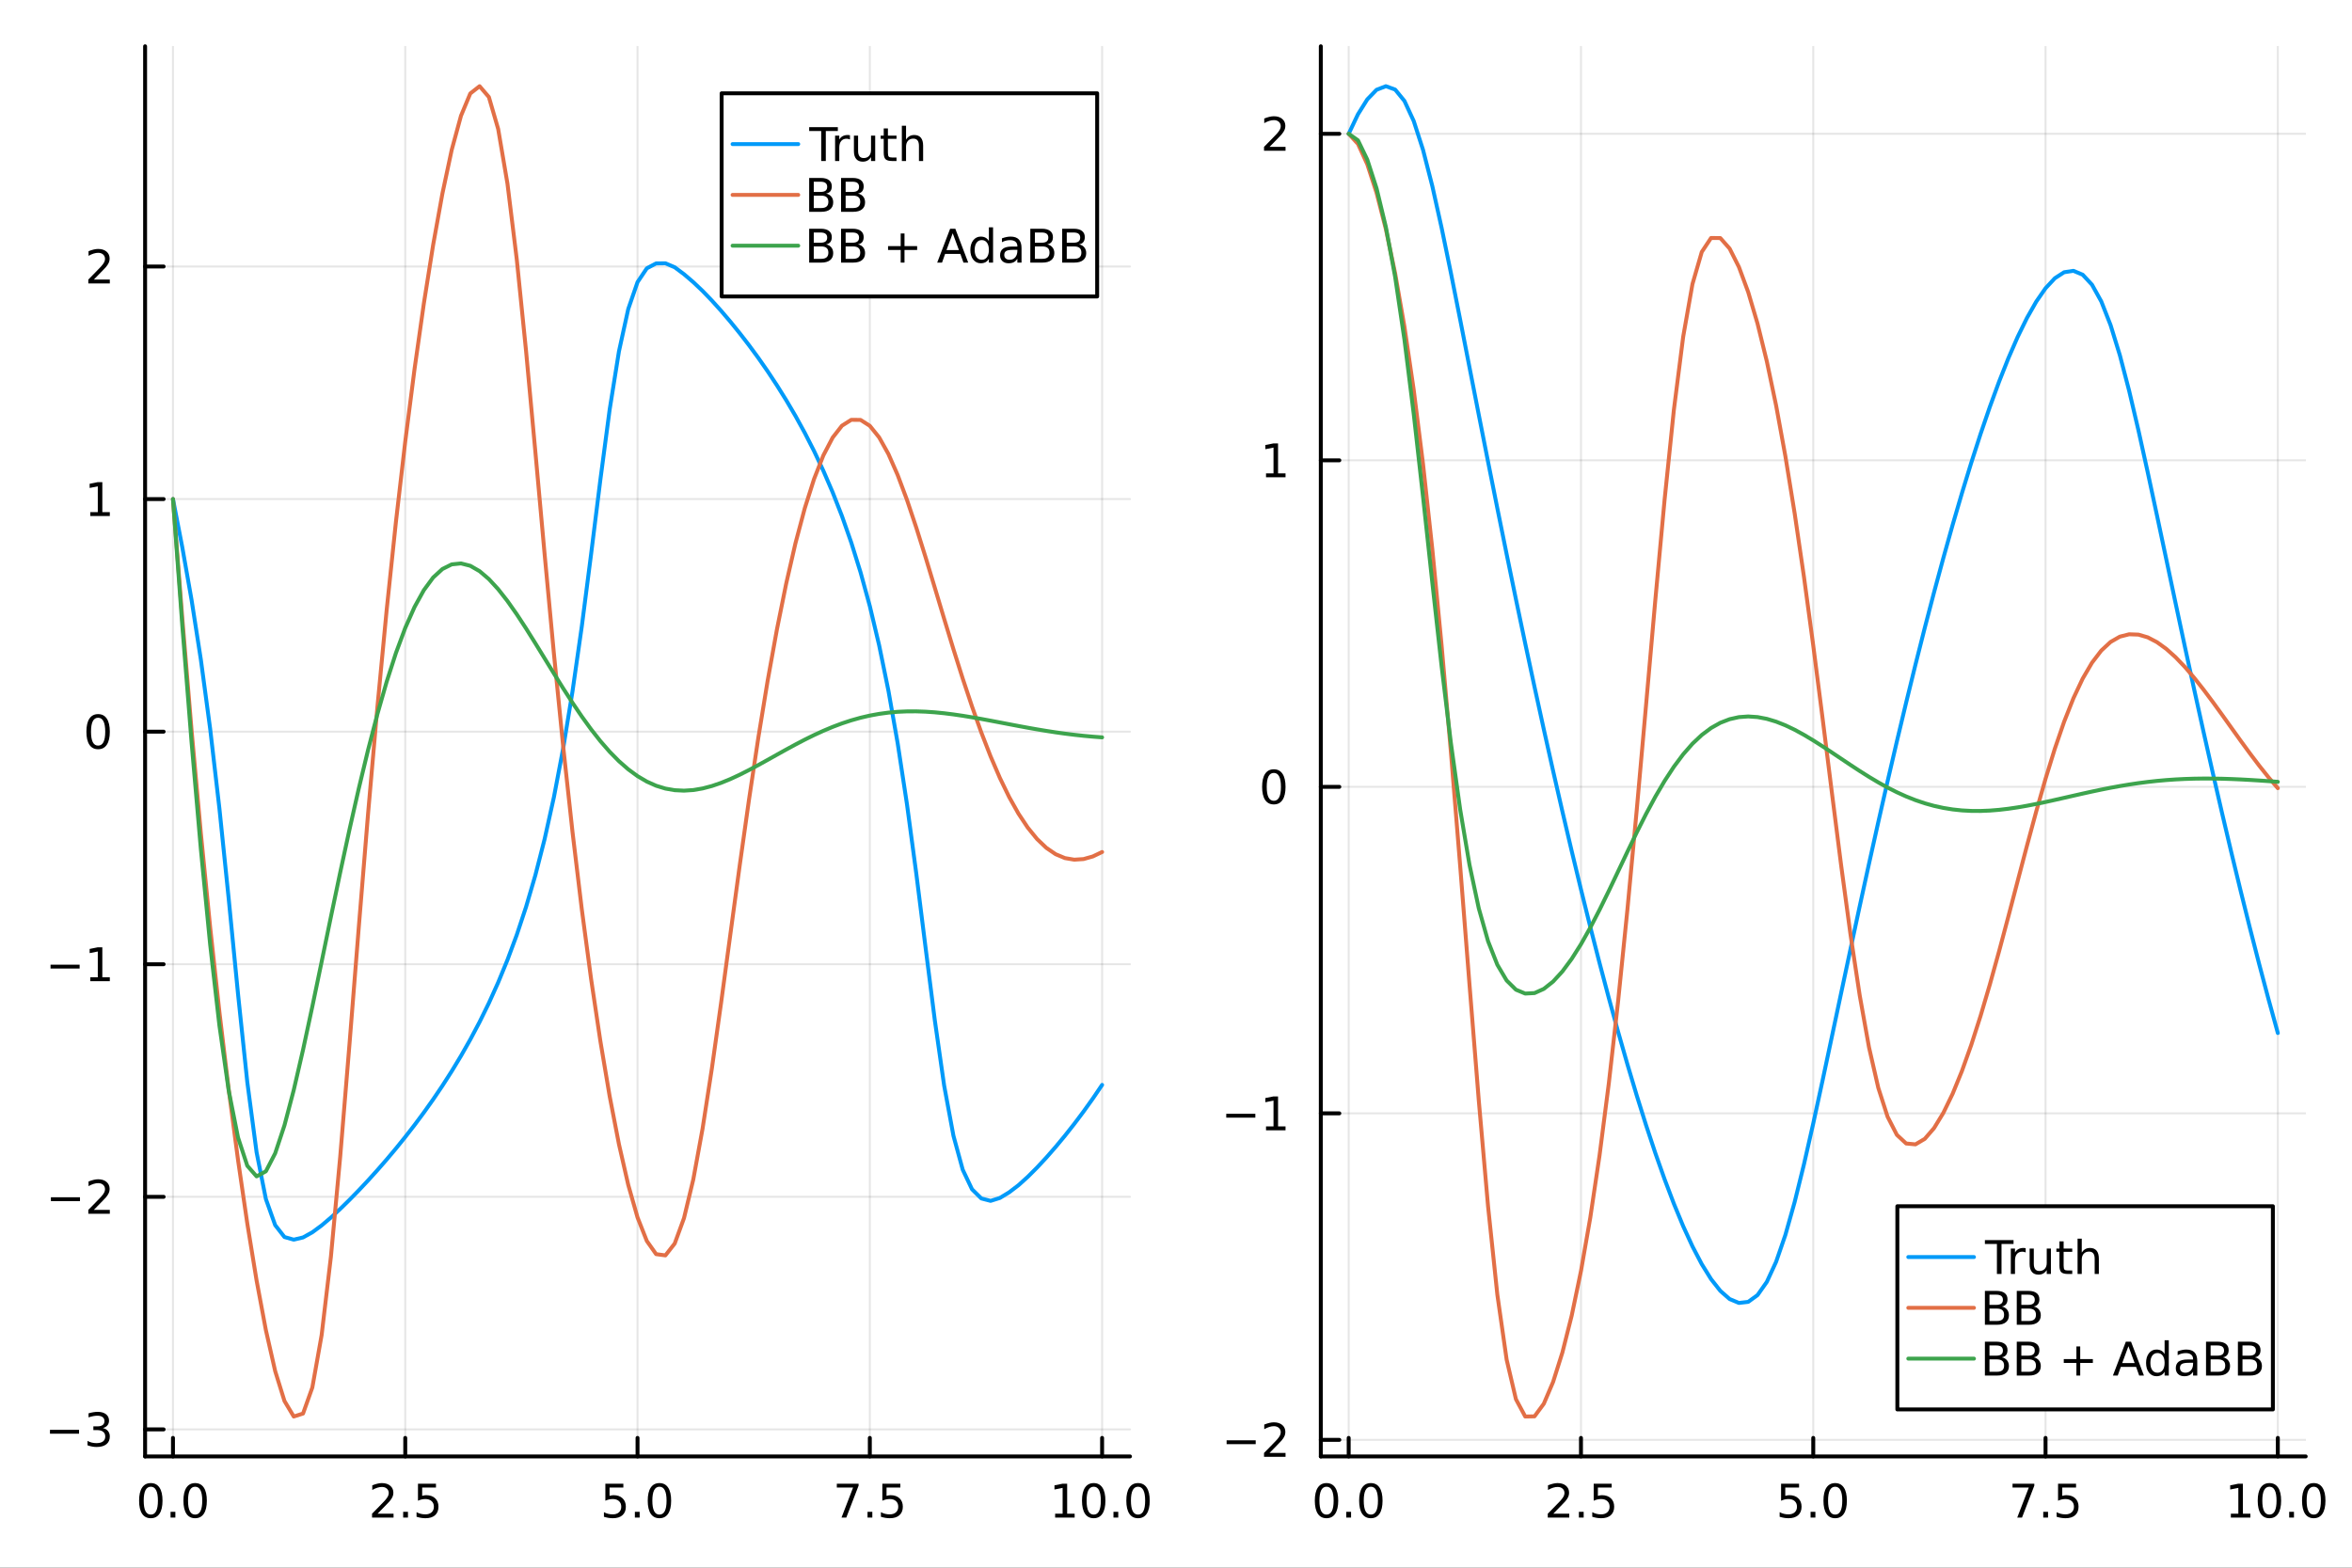 <?xml version="1.0" encoding="utf-8"?>
<svg xmlns="http://www.w3.org/2000/svg" xmlns:xlink="http://www.w3.org/1999/xlink" width="600" height="400" viewBox="0 0 2400 1600">
<rect x="0" y="0" width="2400" height="1600" fill="#333333" stroke="none"/>
<defs>
  <clipPath id="clip480">
    <rect x="0" y="0" width="2400" height="1600"/>
  </clipPath>
</defs>
<path clip-path="url(#clip480)" d="M0 1600 L2400 1600 L2400 0 L0 0  Z" fill="#ffffff" fill-rule="evenodd" fill-opacity="1"/>
<defs>
  <clipPath id="clip481">
    <rect x="480" y="0" width="1681" height="1600"/>
  </clipPath>
</defs>
<path clip-path="url(#clip480)" d="M148.057 1486.45 L1153.05 1486.45 L1153.05 47.244 L148.057 47.244  Z" fill="#ffffff" fill-rule="evenodd" fill-opacity="1"/>
<defs>
  <clipPath id="clip482">
    <rect x="148" y="47" width="1006" height="1440"/>
  </clipPath>
</defs>
<polyline clip-path="url(#clip482)" style="stroke:#000000; stroke-linecap:round; stroke-linejoin:round; stroke-width:2; stroke-opacity:0.1; fill:none" points="176.5,1486.45 176.5,47.244 "/>
<polyline clip-path="url(#clip482)" style="stroke:#000000; stroke-linecap:round; stroke-linejoin:round; stroke-width:2; stroke-opacity:0.1; fill:none" points="413.525,1486.45 413.525,47.244 "/>
<polyline clip-path="url(#clip482)" style="stroke:#000000; stroke-linecap:round; stroke-linejoin:round; stroke-width:2; stroke-opacity:0.1; fill:none" points="650.551,1486.45 650.551,47.244 "/>
<polyline clip-path="url(#clip482)" style="stroke:#000000; stroke-linecap:round; stroke-linejoin:round; stroke-width:2; stroke-opacity:0.1; fill:none" points="887.577,1486.45 887.577,47.244 "/>
<polyline clip-path="url(#clip482)" style="stroke:#000000; stroke-linecap:round; stroke-linejoin:round; stroke-width:2; stroke-opacity:0.1; fill:none" points="1124.6,1486.45 1124.6,47.244 "/>
<polyline clip-path="url(#clip480)" style="stroke:#000000; stroke-linecap:round; stroke-linejoin:round; stroke-width:4; stroke-opacity:1; fill:none" points="148.057,1486.45 1153.05,1486.45 "/>
<polyline clip-path="url(#clip480)" style="stroke:#000000; stroke-linecap:round; stroke-linejoin:round; stroke-width:4; stroke-opacity:1; fill:none" points="176.5,1486.45 176.5,1467.55 "/>
<polyline clip-path="url(#clip480)" style="stroke:#000000; stroke-linecap:round; stroke-linejoin:round; stroke-width:4; stroke-opacity:1; fill:none" points="413.525,1486.45 413.525,1467.55 "/>
<polyline clip-path="url(#clip480)" style="stroke:#000000; stroke-linecap:round; stroke-linejoin:round; stroke-width:4; stroke-opacity:1; fill:none" points="650.551,1486.45 650.551,1467.55 "/>
<polyline clip-path="url(#clip480)" style="stroke:#000000; stroke-linecap:round; stroke-linejoin:round; stroke-width:4; stroke-opacity:1; fill:none" points="887.577,1486.45 887.577,1467.55 "/>
<polyline clip-path="url(#clip480)" style="stroke:#000000; stroke-linecap:round; stroke-linejoin:round; stroke-width:4; stroke-opacity:1; fill:none" points="1124.6,1486.45 1124.6,1467.55 "/>
<path clip-path="url(#clip480)" d="M153.884 1517.37 Q150.273 1517.37 148.444 1520.93 Q146.639 1524.47 146.639 1531.6 Q146.639 1538.71 148.444 1542.27 Q150.273 1545.82 153.884 1545.82 Q157.518 1545.82 159.324 1542.27 Q161.153 1538.71 161.153 1531.6 Q161.153 1524.47 159.324 1520.93 Q157.518 1517.37 153.884 1517.37 M153.884 1513.66 Q159.694 1513.66 162.75 1518.27 Q165.828 1522.85 165.828 1531.6 Q165.828 1540.33 162.75 1544.94 Q159.694 1549.52 153.884 1549.52 Q148.074 1549.52 144.995 1544.94 Q141.94 1540.33 141.94 1531.6 Q141.94 1522.85 144.995 1518.27 Q148.074 1513.66 153.884 1513.66 Z" fill="#000000" fill-rule="nonzero" fill-opacity="1" /><path clip-path="url(#clip480)" d="M174.046 1542.97 L178.93 1542.97 L178.93 1548.85 L174.046 1548.85 L174.046 1542.97 Z" fill="#000000" fill-rule="nonzero" fill-opacity="1" /><path clip-path="url(#clip480)" d="M199.115 1517.37 Q195.504 1517.37 193.676 1520.93 Q191.87 1524.47 191.87 1531.6 Q191.87 1538.71 193.676 1542.27 Q195.504 1545.82 199.115 1545.82 Q202.75 1545.82 204.555 1542.27 Q206.384 1538.71 206.384 1531.6 Q206.384 1524.47 204.555 1520.93 Q202.75 1517.37 199.115 1517.37 M199.115 1513.66 Q204.925 1513.66 207.981 1518.27 Q211.06 1522.85 211.06 1531.6 Q211.06 1540.33 207.981 1544.94 Q204.925 1549.52 199.115 1549.52 Q193.305 1549.52 190.226 1544.94 Q187.171 1540.33 187.171 1531.6 Q187.171 1522.85 190.226 1518.27 Q193.305 1513.66 199.115 1513.66 Z" fill="#000000" fill-rule="nonzero" fill-opacity="1" /><path clip-path="url(#clip480)" d="M385.262 1544.91 L401.581 1544.91 L401.581 1548.85 L379.637 1548.85 L379.637 1544.91 Q382.299 1542.16 386.882 1537.53 Q391.488 1532.88 392.669 1531.53 Q394.914 1529.01 395.794 1527.27 Q396.697 1525.51 396.697 1523.82 Q396.697 1521.07 394.752 1519.33 Q392.831 1517.6 389.729 1517.6 Q387.53 1517.6 385.076 1518.36 Q382.646 1519.13 379.868 1520.68 L379.868 1515.95 Q382.692 1514.82 385.146 1514.24 Q387.6 1513.66 389.637 1513.66 Q395.007 1513.66 398.201 1516.35 Q401.396 1519.03 401.396 1523.52 Q401.396 1525.65 400.586 1527.57 Q399.799 1529.47 397.692 1532.07 Q397.113 1532.74 394.012 1535.95 Q390.91 1539.15 385.262 1544.91 Z" fill="#000000" fill-rule="nonzero" fill-opacity="1" /><path clip-path="url(#clip480)" d="M411.396 1542.97 L416.28 1542.97 L416.28 1548.85 L411.396 1548.85 L411.396 1542.97 Z" fill="#000000" fill-rule="nonzero" fill-opacity="1" /><path clip-path="url(#clip480)" d="M426.511 1514.29 L444.868 1514.29 L444.868 1518.22 L430.794 1518.22 L430.794 1526.7 Q431.812 1526.35 432.831 1526.19 Q433.849 1526 434.868 1526 Q440.655 1526 444.034 1529.17 Q447.414 1532.34 447.414 1537.76 Q447.414 1543.34 443.942 1546.44 Q440.47 1549.52 434.15 1549.52 Q431.974 1549.52 429.706 1549.15 Q427.46 1548.78 425.053 1548.04 L425.053 1543.34 Q427.136 1544.47 429.359 1545.03 Q431.581 1545.58 434.058 1545.58 Q438.062 1545.58 440.4 1543.48 Q442.738 1541.37 442.738 1537.76 Q442.738 1534.15 440.4 1532.04 Q438.062 1529.94 434.058 1529.94 Q432.183 1529.94 430.308 1530.35 Q428.456 1530.77 426.511 1531.65 L426.511 1514.29 Z" fill="#000000" fill-rule="nonzero" fill-opacity="1" /><path clip-path="url(#clip480)" d="M617.715 1514.29 L636.072 1514.29 L636.072 1518.22 L621.998 1518.22 L621.998 1526.7 Q623.016 1526.35 624.035 1526.19 Q625.053 1526 626.072 1526 Q631.859 1526 635.239 1529.17 Q638.618 1532.34 638.618 1537.76 Q638.618 1543.34 635.146 1546.44 Q631.674 1549.52 625.354 1549.52 Q623.178 1549.52 620.91 1549.15 Q618.665 1548.78 616.257 1548.04 L616.257 1543.34 Q618.34 1544.47 620.563 1545.03 Q622.785 1545.58 625.262 1545.58 Q629.266 1545.58 631.604 1543.48 Q633.942 1541.37 633.942 1537.76 Q633.942 1534.15 631.604 1532.04 Q629.266 1529.94 625.262 1529.94 Q623.387 1529.94 621.512 1530.35 Q619.66 1530.77 617.715 1531.65 L617.715 1514.29 Z" fill="#000000" fill-rule="nonzero" fill-opacity="1" /><path clip-path="url(#clip480)" d="M647.831 1542.97 L652.715 1542.97 L652.715 1548.85 L647.831 1548.85 L647.831 1542.97 Z" fill="#000000" fill-rule="nonzero" fill-opacity="1" /><path clip-path="url(#clip480)" d="M672.9 1517.37 Q669.289 1517.37 667.461 1520.93 Q665.655 1524.47 665.655 1531.6 Q665.655 1538.71 667.461 1542.27 Q669.289 1545.82 672.9 1545.82 Q676.535 1545.82 678.34 1542.27 Q680.169 1538.71 680.169 1531.6 Q680.169 1524.47 678.34 1520.93 Q676.535 1517.37 672.9 1517.37 M672.9 1513.66 Q678.711 1513.66 681.766 1518.27 Q684.845 1522.85 684.845 1531.6 Q684.845 1540.33 681.766 1544.94 Q678.711 1549.52 672.9 1549.52 Q667.09 1549.52 664.012 1544.94 Q660.956 1540.33 660.956 1531.6 Q660.956 1522.85 664.012 1518.27 Q667.09 1513.66 672.9 1513.66 Z" fill="#000000" fill-rule="nonzero" fill-opacity="1" /><path clip-path="url(#clip480)" d="M853.896 1514.29 L876.118 1514.29 L876.118 1516.28 L863.572 1548.85 L858.688 1548.85 L870.493 1518.22 L853.896 1518.22 L853.896 1514.29 Z" fill="#000000" fill-rule="nonzero" fill-opacity="1" /><path clip-path="url(#clip480)" d="M885.239 1542.97 L890.123 1542.97 L890.123 1548.85 L885.239 1548.85 L885.239 1542.97 Z" fill="#000000" fill-rule="nonzero" fill-opacity="1" /><path clip-path="url(#clip480)" d="M900.354 1514.29 L918.711 1514.29 L918.711 1518.22 L904.637 1518.22 L904.637 1526.7 Q905.655 1526.35 906.674 1526.19 Q907.692 1526 908.711 1526 Q914.498 1526 917.877 1529.17 Q921.257 1532.34 921.257 1537.76 Q921.257 1543.34 917.785 1546.44 Q914.313 1549.52 907.993 1549.52 Q905.817 1549.52 903.549 1549.15 Q901.303 1548.78 898.896 1548.04 L898.896 1543.34 Q900.979 1544.47 903.201 1545.03 Q905.424 1545.58 907.901 1545.58 Q911.905 1545.58 914.243 1543.48 Q916.581 1541.37 916.581 1537.76 Q916.581 1534.15 914.243 1532.04 Q911.905 1529.94 907.901 1529.94 Q906.026 1529.94 904.151 1530.35 Q902.299 1530.77 900.354 1531.65 L900.354 1514.29 Z" fill="#000000" fill-rule="nonzero" fill-opacity="1" /><path clip-path="url(#clip480)" d="M1076.67 1544.91 L1084.31 1544.91 L1084.31 1518.55 L1076 1520.21 L1076 1515.95 L1084.27 1514.29 L1088.94 1514.29 L1088.94 1544.91 L1096.58 1544.91 L1096.58 1548.85 L1076.67 1548.85 L1076.67 1544.91 Z" fill="#000000" fill-rule="nonzero" fill-opacity="1" /><path clip-path="url(#clip480)" d="M1116.03 1517.37 Q1112.41 1517.37 1110.59 1520.93 Q1108.78 1524.47 1108.78 1531.6 Q1108.78 1538.71 1110.59 1542.27 Q1112.41 1545.82 1116.03 1545.82 Q1119.66 1545.82 1121.47 1542.27 Q1123.29 1538.71 1123.29 1531.6 Q1123.29 1524.47 1121.47 1520.93 Q1119.66 1517.37 1116.03 1517.37 M1116.03 1513.66 Q1121.84 1513.66 1124.89 1518.27 Q1127.97 1522.85 1127.97 1531.6 Q1127.97 1540.33 1124.89 1544.94 Q1121.84 1549.52 1116.03 1549.52 Q1110.22 1549.52 1107.14 1544.94 Q1104.08 1540.33 1104.08 1531.6 Q1104.08 1522.85 1107.14 1518.27 Q1110.22 1513.66 1116.03 1513.66 Z" fill="#000000" fill-rule="nonzero" fill-opacity="1" /><path clip-path="url(#clip480)" d="M1136.19 1542.97 L1141.07 1542.97 L1141.07 1548.85 L1136.19 1548.85 L1136.19 1542.97 Z" fill="#000000" fill-rule="nonzero" fill-opacity="1" /><path clip-path="url(#clip480)" d="M1161.26 1517.37 Q1157.65 1517.37 1155.82 1520.93 Q1154.01 1524.47 1154.01 1531.6 Q1154.01 1538.71 1155.82 1542.27 Q1157.65 1545.82 1161.26 1545.82 Q1164.89 1545.82 1166.7 1542.27 Q1168.53 1538.71 1168.53 1531.6 Q1168.53 1524.47 1166.7 1520.93 Q1164.89 1517.37 1161.26 1517.37 M1161.26 1513.66 Q1167.07 1513.66 1170.12 1518.27 Q1173.2 1522.85 1173.2 1531.6 Q1173.2 1540.33 1170.12 1544.94 Q1167.07 1549.52 1161.26 1549.52 Q1155.45 1549.52 1152.37 1544.94 Q1149.31 1540.33 1149.31 1531.6 Q1149.31 1522.85 1152.37 1518.27 Q1155.45 1513.66 1161.26 1513.66 Z" fill="#000000" fill-rule="nonzero" fill-opacity="1" /><polyline clip-path="url(#clip482)" style="stroke:#000000; stroke-linecap:round; stroke-linejoin:round; stroke-width:2; stroke-opacity:0.1; fill:none" points="148.057,1458.86 1153.05,1458.86 "/>
<polyline clip-path="url(#clip482)" style="stroke:#000000; stroke-linecap:round; stroke-linejoin:round; stroke-width:2; stroke-opacity:0.1; fill:none" points="148.057,1221.49 1153.05,1221.49 "/>
<polyline clip-path="url(#clip482)" style="stroke:#000000; stroke-linecap:round; stroke-linejoin:round; stroke-width:2; stroke-opacity:0.1; fill:none" points="148.057,984.112 1153.05,984.112 "/>
<polyline clip-path="url(#clip482)" style="stroke:#000000; stroke-linecap:round; stroke-linejoin:round; stroke-width:2; stroke-opacity:0.1; fill:none" points="148.057,746.738 1153.05,746.738 "/>
<polyline clip-path="url(#clip482)" style="stroke:#000000; stroke-linecap:round; stroke-linejoin:round; stroke-width:2; stroke-opacity:0.1; fill:none" points="148.057,509.364 1153.05,509.364 "/>
<polyline clip-path="url(#clip482)" style="stroke:#000000; stroke-linecap:round; stroke-linejoin:round; stroke-width:2; stroke-opacity:0.1; fill:none" points="148.057,271.99 1153.05,271.99 "/>
<polyline clip-path="url(#clip480)" style="stroke:#000000; stroke-linecap:round; stroke-linejoin:round; stroke-width:4; stroke-opacity:1; fill:none" points="148.057,1486.45 148.057,47.244 "/>
<polyline clip-path="url(#clip480)" style="stroke:#000000; stroke-linecap:round; stroke-linejoin:round; stroke-width:4; stroke-opacity:1; fill:none" points="148.057,1458.86 166.954,1458.86 "/>
<polyline clip-path="url(#clip480)" style="stroke:#000000; stroke-linecap:round; stroke-linejoin:round; stroke-width:4; stroke-opacity:1; fill:none" points="148.057,1221.49 166.954,1221.49 "/>
<polyline clip-path="url(#clip480)" style="stroke:#000000; stroke-linecap:round; stroke-linejoin:round; stroke-width:4; stroke-opacity:1; fill:none" points="148.057,984.112 166.954,984.112 "/>
<polyline clip-path="url(#clip480)" style="stroke:#000000; stroke-linecap:round; stroke-linejoin:round; stroke-width:4; stroke-opacity:1; fill:none" points="148.057,746.738 166.954,746.738 "/>
<polyline clip-path="url(#clip480)" style="stroke:#000000; stroke-linecap:round; stroke-linejoin:round; stroke-width:4; stroke-opacity:1; fill:none" points="148.057,509.364 166.954,509.364 "/>
<polyline clip-path="url(#clip480)" style="stroke:#000000; stroke-linecap:round; stroke-linejoin:round; stroke-width:4; stroke-opacity:1; fill:none" points="148.057,271.99 166.954,271.99 "/>
<path clip-path="url(#clip480)" d="M50.992 1459.31 L80.668 1459.31 L80.668 1463.25 L50.992 1463.25 L50.992 1459.31 Z" fill="#000000" fill-rule="nonzero" fill-opacity="1" /><path clip-path="url(#clip480)" d="M104.927 1457.5 Q108.283 1458.22 110.158 1460.49 Q112.057 1462.76 112.057 1466.09 Q112.057 1471.21 108.538 1474.01 Q105.02 1476.81 98.538 1476.81 Q96.362 1476.81 94.047 1476.37 Q91.756 1475.95 89.302 1475.1 L89.302 1470.58 Q91.246 1471.72 93.561 1472.3 Q95.876 1472.88 98.399 1472.88 Q102.797 1472.88 105.089 1471.14 Q107.404 1469.4 107.404 1466.09 Q107.404 1463.04 105.251 1461.32 Q103.121 1459.59 99.302 1459.59 L95.274 1459.59 L95.274 1455.75 L99.487 1455.75 Q102.936 1455.75 104.765 1454.38 Q106.594 1452.99 106.594 1450.4 Q106.594 1447.74 104.696 1446.32 Q102.821 1444.89 99.302 1444.89 Q97.381 1444.89 95.182 1445.31 Q92.983 1445.72 90.344 1446.6 L90.344 1442.44 Q93.006 1441.69 95.321 1441.32 Q97.659 1440.95 99.719 1440.95 Q105.043 1440.95 108.145 1443.38 Q111.246 1445.79 111.246 1449.91 Q111.246 1452.78 109.603 1454.77 Q107.959 1456.74 104.927 1457.5 Z" fill="#000000" fill-rule="nonzero" fill-opacity="1" /><path clip-path="url(#clip480)" d="M51.941 1221.94 L81.617 1221.94 L81.617 1225.87 L51.941 1225.87 L51.941 1221.94 Z" fill="#000000" fill-rule="nonzero" fill-opacity="1" /><path clip-path="url(#clip480)" d="M95.737 1234.83 L112.057 1234.83 L112.057 1238.77 L90.112 1238.77 L90.112 1234.83 Q92.774 1232.08 97.358 1227.45 Q101.964 1222.79 103.145 1221.45 Q105.39 1218.93 106.27 1217.19 Q107.172 1215.43 107.172 1213.74 Q107.172 1210.99 105.228 1209.25 Q103.307 1207.52 100.205 1207.52 Q98.006 1207.52 95.552 1208.28 Q93.121 1209.04 90.344 1210.59 L90.344 1205.87 Q93.168 1204.74 95.621 1204.16 Q98.075 1203.58 100.112 1203.58 Q105.483 1203.58 108.677 1206.27 Q111.871 1208.95 111.871 1213.44 Q111.871 1215.57 111.061 1217.49 Q110.274 1219.39 108.168 1221.98 Q107.589 1222.65 104.487 1225.87 Q101.385 1229.07 95.737 1234.83 Z" fill="#000000" fill-rule="nonzero" fill-opacity="1" /><path clip-path="url(#clip480)" d="M51.571 984.563 L81.247 984.563 L81.247 988.498 L51.571 988.498 L51.571 984.563 Z" fill="#000000" fill-rule="nonzero" fill-opacity="1" /><path clip-path="url(#clip480)" d="M92.149 997.456 L99.788 997.456 L99.788 971.091 L91.478 972.757 L91.478 968.498 L99.742 966.832 L104.418 966.832 L104.418 997.456 L112.057 997.456 L112.057 1001.39 L92.149 1001.39 L92.149 997.456 Z" fill="#000000" fill-rule="nonzero" fill-opacity="1" /><path clip-path="url(#clip480)" d="M100.112 732.536 Q96.501 732.536 94.672 736.101 Q92.867 739.643 92.867 746.772 Q92.867 753.879 94.672 757.444 Q96.501 760.985 100.112 760.985 Q103.746 760.985 105.552 757.444 Q107.381 753.879 107.381 746.772 Q107.381 739.643 105.552 736.101 Q103.746 732.536 100.112 732.536 M100.112 728.833 Q105.922 728.833 108.978 733.439 Q112.057 738.023 112.057 746.772 Q112.057 755.499 108.978 760.106 Q105.922 764.689 100.112 764.689 Q94.302 764.689 91.223 760.106 Q88.168 755.499 88.168 746.772 Q88.168 738.023 91.223 733.439 Q94.302 728.833 100.112 728.833 Z" fill="#000000" fill-rule="nonzero" fill-opacity="1" /><path clip-path="url(#clip480)" d="M92.149 522.709 L99.788 522.709 L99.788 496.343 L91.478 498.01 L91.478 493.751 L99.742 492.084 L104.418 492.084 L104.418 522.709 L112.057 522.709 L112.057 526.644 L92.149 526.644 L92.149 522.709 Z" fill="#000000" fill-rule="nonzero" fill-opacity="1" /><path clip-path="url(#clip480)" d="M95.737 285.335 L112.057 285.335 L112.057 289.27 L90.112 289.27 L90.112 285.335 Q92.774 282.58 97.358 277.951 Q101.964 273.298 103.145 271.955 Q105.39 269.432 106.27 267.696 Q107.172 265.937 107.172 264.247 Q107.172 261.493 105.228 259.756 Q103.307 258.02 100.205 258.02 Q98.006 258.02 95.552 258.784 Q93.121 259.548 90.344 261.099 L90.344 256.377 Q93.168 255.243 95.621 254.664 Q98.075 254.085 100.112 254.085 Q105.483 254.085 108.677 256.77 Q111.871 259.455 111.871 263.946 Q111.871 266.076 111.061 267.997 Q110.274 269.895 108.168 272.488 Q107.589 273.159 104.487 276.377 Q101.385 279.571 95.737 285.335 Z" fill="#000000" fill-rule="nonzero" fill-opacity="1" /><polyline clip-path="url(#clip482)" style="stroke:#009af9; stroke-linecap:round; stroke-linejoin:round; stroke-width:4; stroke-opacity:1; fill:none" points="176.5,509.364 185.981,558.417 195.462,612.198 204.943,673.121 214.424,743.607 223.905,825.299 233.386,917.458 242.867,1014.34 252.348,1104.45 261.829,1176.08 271.31,1223.77 280.791,1250.39 290.272,1262.53 299.753,1265.21 309.234,1262.94 318.715,1257.67 328.196,1250.69 337.677,1242.63 347.158,1233.85 356.639,1224.57 366.12,1214.86 375.601,1204.75 385.082,1194.27 394.563,1183.41 404.044,1172.13 413.525,1160.41 423.006,1148.2 432.487,1135.46 441.968,1122.12 451.449,1108.1 460.93,1093.3 470.411,1077.61 479.892,1060.92 489.374,1043.03 498.855,1023.73 508.336,1002.72 517.817,979.685 527.298,954.188 536.779,925.647 546.26,893.327 555.741,856.358 565.222,813.532 574.703,763.577 584.184,705.645 593.665,639.321 603.146,565.688 612.627,489.647 622.108,418.002 631.589,358.604 641.07,315.395 650.551,287.93 660.032,273.832 669.513,268.848 678.994,268.726 688.475,272.767 697.956,279.861 707.437,287.96 716.918,296.942 726.399,306.772 735.88,317.286 745.361,328.409 754.842,340.111 764.323,352.393 773.804,365.294 783.285,378.888 792.766,393.238 802.247,408.419 811.728,424.55 821.209,441.795 830.69,460.363 840.171,480.498 849.652,502.478 859.133,526.695 868.615,553.671 878.096,584.055 887.577,618.615 897.058,658.471 906.539,704.858 916.02,758.772 925.501,820.964 934.982,891.59 944.463,967.179 953.944,1041.7 963.425,1108 972.906,1159.2 982.387,1193.86 991.868,1213.79 1001.35,1223.15 1010.83,1225.63 1020.31,1222.63 1029.79,1216.87 1039.27,1209.63 1048.75,1201.08 1058.24,1191.6 1067.72,1181.39 1077.2,1170.54 1086.68,1159.11 1096.16,1147.09 1105.64,1134.48 1115.12,1121.22 1124.6,1107.26 "/>
<polyline clip-path="url(#clip482)" style="stroke:#e26f46; stroke-linecap:round; stroke-linejoin:round; stroke-width:4; stroke-opacity:1; fill:none" points="176.5,509.364 185.981,630.63 195.462,745.06 204.943,850.331 214.424,946.114 223.905,1033.05 233.386,1112.01 242.867,1183.78 252.348,1248.77 261.829,1306.92 271.31,1357.59 280.791,1399.37 290.272,1429.87 299.753,1445.72 309.234,1442.68 318.715,1416.06 328.196,1362.59 337.677,1282.48 347.158,1180.48 356.639,1065.39 366.12,946.18 375.601,830.274 385.082,721.786 394.563,622.514 404.044,532.316 413.525,450.585 423.006,376.606 432.487,309.825 441.968,250.054 451.449,197.481 460.93,152.981 470.411,118.156 479.892,95.413 489.374,87.976 498.855,99.038 508.336,131.622 517.817,187.472 527.298,264.561 536.779,358.053 546.26,460.812 555.741,565.708 565.222,667.237 574.703,762.083 584.184,849.076 593.665,927.999 603.146,999.069 612.627,1062.59 622.108,1118.85 631.589,1167.86 641.07,1209.31 650.551,1242.56 660.032,1266.58 669.513,1280 678.994,1281.27 688.475,1269.17 697.956,1243.23 707.437,1203.74 716.918,1151.87 726.399,1090.49 735.88,1023.03 745.361,952.841 754.842,883.058 764.323,815.903 773.804,752.871 783.285,694.924 792.766,642.492 802.247,595.577 811.728,554.298 821.209,518.7 830.69,488.832 840.171,464.767 849.652,446.603 859.133,434.482 868.615,428.476 878.096,428.558 887.577,434.601 897.058,446.365 906.539,463.358 916.02,484.908 925.501,510.246 934.982,538.509 944.463,568.745 953.944,600.041 963.425,631.581 972.906,662.642 982.387,692.629 991.868,721.08 1001.35,747.635 1010.83,772.022 1020.31,794.037 1029.79,813.535 1039.27,830.431 1048.75,844.698 1058.24,856.336 1067.72,865.357 1077.2,871.813 1086.68,875.785 1096.16,877.391 1105.64,876.775 1115.12,874.107 1124.6,869.578 "/>
<polyline clip-path="url(#clip482)" style="stroke:#3da44d; stroke-linecap:round; stroke-linejoin:round; stroke-width:4; stroke-opacity:1; fill:none" points="176.5,509.364 185.981,638.017 195.462,757.354 204.943,866.532 214.424,963.814 223.905,1046.81 233.386,1113.11 242.867,1160.93 252.348,1189.79 261.829,1200.61 271.31,1195.45 280.791,1177.1 290.272,1148.51 299.753,1112.47 309.234,1071.39 318.715,1027.24 328.196,981.601 337.677,935.676 347.158,890.409 356.639,846.539 366.12,804.671 375.601,765.31 385.082,728.884 394.563,695.791 404.044,666.365 413.525,640.865 423.006,619.484 432.487,602.341 441.968,589.453 451.449,580.739 460.93,576.02 470.411,575.037 479.892,577.462 489.374,582.929 498.855,591.029 508.336,601.337 517.817,613.436 527.298,626.92 536.779,641.405 546.26,656.533 555.741,671.971 565.222,687.416 574.703,702.597 584.184,717.276 593.665,731.25 603.146,744.335 612.627,756.378 622.108,767.254 631.589,776.873 641.07,785.174 650.551,792.121 660.032,797.701 669.513,801.925 678.994,804.83 688.475,806.478 697.956,806.944 707.437,806.32 716.918,804.708 726.399,802.218 735.88,798.969 745.361,795.082 754.842,790.68 764.323,785.883 773.804,780.808 783.285,775.566 792.766,770.262 802.247,764.989 811.728,759.837 821.209,754.887 830.69,750.209 840.171,745.86 849.652,741.885 859.133,738.32 868.615,735.194 878.096,732.527 887.577,730.326 897.058,728.591 906.539,727.312 916.02,726.474 925.501,726.054 934.982,726.025 944.463,726.356 953.944,727.013 963.425,727.955 972.906,729.142 982.387,730.535 991.868,732.09 1001.35,733.769 1010.83,735.533 1020.31,737.343 1029.79,739.167 1039.27,740.97 1048.75,742.723 1058.24,744.399 1067.72,745.976 1077.2,747.436 1086.68,748.764 1096.16,749.947 1105.64,750.977 1115.12,751.849 1124.6,752.56 "/>
<path clip-path="url(#clip480)" d="M736.363 302.578 L1119.55 302.578 L1119.55 95.218 L736.363 95.218  Z" fill="#ffffff" fill-rule="evenodd" fill-opacity="1"/>
<polyline clip-path="url(#clip480)" style="stroke:#000000; stroke-linecap:round; stroke-linejoin:round; stroke-width:4; stroke-opacity:1; fill:none" points="736.363,302.578 1119.55,302.578 1119.55,95.218 736.363,95.218 736.363,302.578 "/>
<polyline clip-path="url(#clip480)" style="stroke:#009af9; stroke-linecap:round; stroke-linejoin:round; stroke-width:4; stroke-opacity:1; fill:none" points="747.53,147.058 814.529,147.058 "/>
<path clip-path="url(#clip480)" d="M825.695 129.778 L854.931 129.778 L854.931 133.713 L842.663 133.713 L842.663 164.338 L837.964 164.338 L837.964 133.713 L825.695 133.713 L825.695 129.778 Z" fill="#000000" fill-rule="nonzero" fill-opacity="1" /><path clip-path="url(#clip480)" d="M867.316 142.393 Q866.598 141.977 865.742 141.791 Q864.908 141.583 863.89 141.583 Q860.279 141.583 858.334 143.944 Q856.413 146.282 856.413 150.68 L856.413 164.338 L852.13 164.338 L852.13 138.412 L856.413 138.412 L856.413 142.44 Q857.755 140.078 859.908 138.944 Q862.061 137.787 865.14 137.787 Q865.579 137.787 866.112 137.856 Q866.644 137.903 867.292 138.018 L867.316 142.393 Z" fill="#000000" fill-rule="nonzero" fill-opacity="1" /><path clip-path="url(#clip480)" d="M871.343 154.106 L871.343 138.412 L875.603 138.412 L875.603 153.944 Q875.603 157.625 877.038 159.476 Q878.473 161.305 881.343 161.305 Q884.792 161.305 886.783 159.106 Q888.797 156.907 888.797 153.111 L888.797 138.412 L893.056 138.412 L893.056 164.338 L888.797 164.338 L888.797 160.356 Q887.246 162.717 885.186 163.875 Q883.149 165.009 880.441 165.009 Q875.973 165.009 873.658 162.231 Q871.343 159.453 871.343 154.106 M882.061 137.787 L882.061 137.787 Z" fill="#000000" fill-rule="nonzero" fill-opacity="1" /><path clip-path="url(#clip480)" d="M906.042 131.051 L906.042 138.412 L914.815 138.412 L914.815 141.722 L906.042 141.722 L906.042 155.796 Q906.042 158.967 906.899 159.87 Q907.778 160.773 910.44 160.773 L914.815 160.773 L914.815 164.338 L910.44 164.338 Q905.51 164.338 903.635 162.509 Q901.76 160.657 901.76 155.796 L901.76 141.722 L898.635 141.722 L898.635 138.412 L901.76 138.412 L901.76 131.051 L906.042 131.051 Z" fill="#000000" fill-rule="nonzero" fill-opacity="1" /><path clip-path="url(#clip480)" d="M941.968 148.689 L941.968 164.338 L937.709 164.338 L937.709 148.828 Q937.709 145.148 936.274 143.319 Q934.838 141.49 931.968 141.49 Q928.519 141.49 926.528 143.69 Q924.537 145.889 924.537 149.685 L924.537 164.338 L920.255 164.338 L920.255 128.319 L924.537 128.319 L924.537 142.44 Q926.065 140.102 928.125 138.944 Q930.209 137.787 932.917 137.787 Q937.385 137.787 939.676 140.565 Q941.968 143.319 941.968 148.689 Z" fill="#000000" fill-rule="nonzero" fill-opacity="1" /><polyline clip-path="url(#clip480)" style="stroke:#e26f46; stroke-linecap:round; stroke-linejoin:round; stroke-width:4; stroke-opacity:1; fill:none" points="747.53,198.898 814.529,198.898 "/>
<path clip-path="url(#clip480)" d="M830.371 199.673 L830.371 212.335 L837.871 212.335 Q841.644 212.335 843.45 210.784 Q845.279 209.21 845.279 205.992 Q845.279 202.752 843.45 201.224 Q841.644 199.673 837.871 199.673 L830.371 199.673 M830.371 185.46 L830.371 195.877 L837.293 195.877 Q840.718 195.877 842.385 194.604 Q844.075 193.307 844.075 190.668 Q844.075 188.053 842.385 186.756 Q840.718 185.46 837.293 185.46 L830.371 185.46 M825.695 181.618 L837.64 181.618 Q842.987 181.618 845.881 183.84 Q848.774 186.062 848.774 190.159 Q848.774 193.33 847.293 195.205 Q845.811 197.08 842.941 197.543 Q846.39 198.284 848.288 200.645 Q850.209 202.983 850.209 206.502 Q850.209 211.131 847.061 213.654 Q843.913 216.178 838.103 216.178 L825.695 216.178 L825.695 181.618 Z" fill="#000000" fill-rule="nonzero" fill-opacity="1" /><path clip-path="url(#clip480)" d="M862.894 199.673 L862.894 212.335 L870.394 212.335 Q874.167 212.335 875.973 210.784 Q877.802 209.21 877.802 205.992 Q877.802 202.752 875.973 201.224 Q874.167 199.673 870.394 199.673 L862.894 199.673 M862.894 185.46 L862.894 195.877 L869.816 195.877 Q873.241 195.877 874.908 194.604 Q876.598 193.307 876.598 190.668 Q876.598 188.053 874.908 186.756 Q873.241 185.46 869.816 185.46 L862.894 185.46 M858.218 181.618 L870.163 181.618 Q875.51 181.618 878.403 183.84 Q881.297 186.062 881.297 190.159 Q881.297 193.33 879.816 195.205 Q878.334 197.08 875.464 197.543 Q878.913 198.284 880.811 200.645 Q882.732 202.983 882.732 206.502 Q882.732 211.131 879.584 213.654 Q876.436 216.178 870.626 216.178 L858.218 216.178 L858.218 181.618 Z" fill="#000000" fill-rule="nonzero" fill-opacity="1" /><polyline clip-path="url(#clip480)" style="stroke:#3da44d; stroke-linecap:round; stroke-linejoin:round; stroke-width:4; stroke-opacity:1; fill:none" points="747.53,250.738 814.529,250.738 "/>
<path clip-path="url(#clip480)" d="M830.371 251.513 L830.371 264.175 L837.871 264.175 Q841.644 264.175 843.45 262.624 Q845.279 261.05 845.279 257.832 Q845.279 254.592 843.45 253.064 Q841.644 251.513 837.871 251.513 L830.371 251.513 M830.371 237.3 L830.371 247.717 L837.293 247.717 Q840.718 247.717 842.385 246.444 Q844.075 245.147 844.075 242.508 Q844.075 239.893 842.385 238.596 Q840.718 237.3 837.293 237.3 L830.371 237.3 M825.695 233.458 L837.64 233.458 Q842.987 233.458 845.881 235.68 Q848.774 237.902 848.774 241.999 Q848.774 245.17 847.293 247.045 Q845.811 248.92 842.941 249.383 Q846.39 250.124 848.288 252.485 Q850.209 254.823 850.209 258.342 Q850.209 262.971 847.061 265.494 Q843.913 268.018 838.103 268.018 L825.695 268.018 L825.695 233.458 Z" fill="#000000" fill-rule="nonzero" fill-opacity="1" /><path clip-path="url(#clip480)" d="M862.894 251.513 L862.894 264.175 L870.394 264.175 Q874.167 264.175 875.973 262.624 Q877.802 261.05 877.802 257.832 Q877.802 254.592 875.973 253.064 Q874.167 251.513 870.394 251.513 L862.894 251.513 M862.894 237.3 L862.894 247.717 L869.816 247.717 Q873.241 247.717 874.908 246.444 Q876.598 245.147 876.598 242.508 Q876.598 239.893 874.908 238.596 Q873.241 237.3 869.816 237.3 L862.894 237.3 M858.218 233.458 L870.163 233.458 Q875.51 233.458 878.403 235.68 Q881.297 237.902 881.297 241.999 Q881.297 245.17 879.816 247.045 Q878.334 248.92 875.464 249.383 Q878.913 250.124 880.811 252.485 Q882.732 254.823 882.732 258.342 Q882.732 262.971 879.584 265.494 Q876.436 268.018 870.626 268.018 L858.218 268.018 L858.218 233.458 Z" fill="#000000" fill-rule="nonzero" fill-opacity="1" /><path clip-path="url(#clip480)" d="M922.963 238.295 L922.963 251.189 L935.857 251.189 L935.857 255.124 L922.963 255.124 L922.963 268.018 L919.075 268.018 L919.075 255.124 L906.181 255.124 L906.181 251.189 L919.075 251.189 L919.075 238.295 L922.963 238.295 Z" fill="#000000" fill-rule="nonzero" fill-opacity="1" /><path clip-path="url(#clip480)" d="M972.153 238.064 L965.81 255.263 L978.519 255.263 L972.153 238.064 M969.514 233.458 L974.815 233.458 L987.986 268.018 L983.125 268.018 L979.977 259.152 L964.398 259.152 L961.25 268.018 L956.32 268.018 L969.514 233.458 Z" fill="#000000" fill-rule="nonzero" fill-opacity="1" /><path clip-path="url(#clip480)" d="M1009.07 246.027 L1009.07 231.999 L1013.33 231.999 L1013.33 268.018 L1009.07 268.018 L1009.07 264.129 Q1007.73 266.443 1005.67 267.578 Q1003.63 268.689 1000.76 268.689 Q996.065 268.689 993.102 264.939 Q990.162 261.189 990.162 255.078 Q990.162 248.967 993.102 245.217 Q996.065 241.467 1000.76 241.467 Q1003.63 241.467 1005.67 242.601 Q1007.73 243.712 1009.07 246.027 M994.56 255.078 Q994.56 259.777 996.482 262.462 Q998.426 265.124 1001.81 265.124 Q1005.19 265.124 1007.13 262.462 Q1009.07 259.777 1009.07 255.078 Q1009.07 250.379 1007.13 247.717 Q1005.19 245.032 1001.81 245.032 Q998.426 245.032 996.482 247.717 Q994.56 250.379 994.56 255.078 Z" fill="#000000" fill-rule="nonzero" fill-opacity="1" /><path clip-path="url(#clip480)" d="M1033.89 254.985 Q1028.73 254.985 1026.74 256.166 Q1024.75 257.346 1024.75 260.194 Q1024.75 262.462 1026.23 263.805 Q1027.73 265.124 1030.3 265.124 Q1033.84 265.124 1035.97 262.624 Q1038.12 260.101 1038.12 255.934 L1038.12 254.985 L1033.89 254.985 M1042.38 253.226 L1042.38 268.018 L1038.12 268.018 L1038.12 264.082 Q1036.67 266.443 1034.49 267.578 Q1032.31 268.689 1029.17 268.689 Q1025.19 268.689 1022.82 266.467 Q1020.49 264.221 1020.49 260.471 Q1020.49 256.096 1023.4 253.874 Q1026.34 251.652 1032.15 251.652 L1038.12 251.652 L1038.12 251.235 Q1038.12 248.295 1036.18 246.698 Q1034.26 245.078 1030.76 245.078 Q1028.54 245.078 1026.44 245.61 Q1024.33 246.143 1022.38 247.207 L1022.38 243.272 Q1024.72 242.37 1026.92 241.93 Q1029.12 241.467 1031.2 241.467 Q1036.83 241.467 1039.61 244.383 Q1042.38 247.3 1042.38 253.226 Z" fill="#000000" fill-rule="nonzero" fill-opacity="1" /><path clip-path="url(#clip480)" d="M1056.02 251.513 L1056.02 264.175 L1063.52 264.175 Q1067.29 264.175 1069.1 262.624 Q1070.93 261.05 1070.93 257.832 Q1070.93 254.592 1069.1 253.064 Q1067.29 251.513 1063.52 251.513 L1056.02 251.513 M1056.02 237.3 L1056.02 247.717 L1062.94 247.717 Q1066.37 247.717 1068.03 246.444 Q1069.72 245.147 1069.72 242.508 Q1069.72 239.893 1068.03 238.596 Q1066.37 237.3 1062.94 237.3 L1056.02 237.3 M1051.34 233.458 L1063.29 233.458 Q1068.63 233.458 1071.53 235.68 Q1074.42 237.902 1074.42 241.999 Q1074.42 245.17 1072.94 247.045 Q1071.46 248.92 1068.59 249.383 Q1072.04 250.124 1073.93 252.485 Q1075.86 254.823 1075.86 258.342 Q1075.86 262.971 1072.71 265.494 Q1069.56 268.018 1063.75 268.018 L1051.34 268.018 L1051.34 233.458 Z" fill="#000000" fill-rule="nonzero" fill-opacity="1" /><path clip-path="url(#clip480)" d="M1088.54 251.513 L1088.54 264.175 L1096.04 264.175 Q1099.81 264.175 1101.62 262.624 Q1103.45 261.05 1103.45 257.832 Q1103.45 254.592 1101.62 253.064 Q1099.81 251.513 1096.04 251.513 L1088.54 251.513 M1088.54 237.3 L1088.54 247.717 L1095.46 247.717 Q1098.89 247.717 1100.56 246.444 Q1102.24 245.147 1102.24 242.508 Q1102.24 239.893 1100.56 238.596 Q1098.89 237.3 1095.46 237.3 L1088.54 237.3 M1083.87 233.458 L1095.81 233.458 Q1101.16 233.458 1104.05 235.68 Q1106.94 237.902 1106.94 241.999 Q1106.94 245.17 1105.46 247.045 Q1103.98 248.92 1101.11 249.383 Q1104.56 250.124 1106.46 252.485 Q1108.38 254.823 1108.38 258.342 Q1108.38 262.971 1105.23 265.494 Q1102.08 268.018 1096.27 268.018 L1083.87 268.018 L1083.87 233.458 Z" fill="#000000" fill-rule="nonzero" fill-opacity="1" /><path clip-path="url(#clip480)" d="M1347.77 1486.45 L2352.76 1486.45 L2352.76 47.244 L1347.77 47.244  Z" fill="#ffffff" fill-rule="evenodd" fill-opacity="1"/>
<defs>
  <clipPath id="clip483">
    <rect x="1347" y="47" width="1006" height="1440"/>
  </clipPath>
</defs>
<polyline clip-path="url(#clip483)" style="stroke:#000000; stroke-linecap:round; stroke-linejoin:round; stroke-width:2; stroke-opacity:0.1; fill:none" points="1376.21,1486.45 1376.21,47.244 "/>
<polyline clip-path="url(#clip483)" style="stroke:#000000; stroke-linecap:round; stroke-linejoin:round; stroke-width:2; stroke-opacity:0.1; fill:none" points="1613.24,1486.45 1613.24,47.244 "/>
<polyline clip-path="url(#clip483)" style="stroke:#000000; stroke-linecap:round; stroke-linejoin:round; stroke-width:2; stroke-opacity:0.1; fill:none" points="1850.26,1486.45 1850.26,47.244 "/>
<polyline clip-path="url(#clip483)" style="stroke:#000000; stroke-linecap:round; stroke-linejoin:round; stroke-width:2; stroke-opacity:0.1; fill:none" points="2087.29,1486.45 2087.29,47.244 "/>
<polyline clip-path="url(#clip483)" style="stroke:#000000; stroke-linecap:round; stroke-linejoin:round; stroke-width:2; stroke-opacity:0.1; fill:none" points="2324.31,1486.45 2324.31,47.244 "/>
<polyline clip-path="url(#clip480)" style="stroke:#000000; stroke-linecap:round; stroke-linejoin:round; stroke-width:4; stroke-opacity:1; fill:none" points="1347.77,1486.45 2352.76,1486.45 "/>
<polyline clip-path="url(#clip480)" style="stroke:#000000; stroke-linecap:round; stroke-linejoin:round; stroke-width:4; stroke-opacity:1; fill:none" points="1376.21,1486.45 1376.21,1467.55 "/>
<polyline clip-path="url(#clip480)" style="stroke:#000000; stroke-linecap:round; stroke-linejoin:round; stroke-width:4; stroke-opacity:1; fill:none" points="1613.24,1486.45 1613.24,1467.55 "/>
<polyline clip-path="url(#clip480)" style="stroke:#000000; stroke-linecap:round; stroke-linejoin:round; stroke-width:4; stroke-opacity:1; fill:none" points="1850.26,1486.45 1850.26,1467.55 "/>
<polyline clip-path="url(#clip480)" style="stroke:#000000; stroke-linecap:round; stroke-linejoin:round; stroke-width:4; stroke-opacity:1; fill:none" points="2087.29,1486.45 2087.29,1467.55 "/>
<polyline clip-path="url(#clip480)" style="stroke:#000000; stroke-linecap:round; stroke-linejoin:round; stroke-width:4; stroke-opacity:1; fill:none" points="2324.31,1486.45 2324.31,1467.55 "/>
<path clip-path="url(#clip480)" d="M1353.59 1517.37 Q1349.98 1517.37 1348.15 1520.93 Q1346.35 1524.47 1346.35 1531.6 Q1346.35 1538.71 1348.15 1542.27 Q1349.98 1545.82 1353.59 1545.82 Q1357.23 1545.82 1359.03 1542.27 Q1360.86 1538.71 1360.86 1531.6 Q1360.86 1524.47 1359.03 1520.93 Q1357.23 1517.37 1353.59 1517.37 M1353.59 1513.66 Q1359.4 1513.66 1362.46 1518.27 Q1365.54 1522.85 1365.54 1531.6 Q1365.54 1540.33 1362.46 1544.94 Q1359.4 1549.52 1353.59 1549.52 Q1347.78 1549.52 1344.71 1544.94 Q1341.65 1540.33 1341.65 1531.6 Q1341.65 1522.85 1344.71 1518.27 Q1347.78 1513.66 1353.59 1513.66 Z" fill="#000000" fill-rule="nonzero" fill-opacity="1" /><path clip-path="url(#clip480)" d="M1373.76 1542.97 L1378.64 1542.97 L1378.64 1548.85 L1373.76 1548.85 L1373.76 1542.97 Z" fill="#000000" fill-rule="nonzero" fill-opacity="1" /><path clip-path="url(#clip480)" d="M1398.83 1517.37 Q1395.21 1517.37 1393.39 1520.93 Q1391.58 1524.47 1391.58 1531.6 Q1391.58 1538.71 1393.39 1542.27 Q1395.21 1545.82 1398.83 1545.82 Q1402.46 1545.82 1404.27 1542.27 Q1406.09 1538.71 1406.09 1531.6 Q1406.09 1524.47 1404.27 1520.93 Q1402.46 1517.37 1398.83 1517.37 M1398.83 1513.66 Q1404.64 1513.66 1407.69 1518.27 Q1410.77 1522.85 1410.77 1531.6 Q1410.77 1540.33 1407.69 1544.94 Q1404.64 1549.52 1398.83 1549.52 Q1393.02 1549.52 1389.94 1544.94 Q1386.88 1540.33 1386.88 1531.6 Q1386.88 1522.85 1389.94 1518.27 Q1393.02 1513.66 1398.83 1513.66 Z" fill="#000000" fill-rule="nonzero" fill-opacity="1" /><path clip-path="url(#clip480)" d="M1584.97 1544.91 L1601.29 1544.91 L1601.29 1548.85 L1579.35 1548.85 L1579.35 1544.91 Q1582.01 1542.16 1586.59 1537.53 Q1591.2 1532.88 1592.38 1531.53 Q1594.62 1529.01 1595.5 1527.27 Q1596.41 1525.51 1596.41 1523.82 Q1596.41 1521.07 1594.46 1519.33 Q1592.54 1517.6 1589.44 1517.6 Q1587.24 1517.6 1584.79 1518.36 Q1582.36 1519.13 1579.58 1520.68 L1579.58 1515.95 Q1582.4 1514.82 1584.86 1514.24 Q1587.31 1513.66 1589.35 1513.66 Q1594.72 1513.66 1597.91 1516.35 Q1601.11 1519.03 1601.11 1523.52 Q1601.11 1525.65 1600.3 1527.57 Q1599.51 1529.47 1597.4 1532.07 Q1596.82 1532.74 1593.72 1535.95 Q1590.62 1539.15 1584.97 1544.91 Z" fill="#000000" fill-rule="nonzero" fill-opacity="1" /><path clip-path="url(#clip480)" d="M1611.11 1542.97 L1615.99 1542.97 L1615.99 1548.85 L1611.11 1548.85 L1611.11 1542.97 Z" fill="#000000" fill-rule="nonzero" fill-opacity="1" /><path clip-path="url(#clip480)" d="M1626.22 1514.29 L1644.58 1514.29 L1644.58 1518.22 L1630.5 1518.22 L1630.5 1526.7 Q1631.52 1526.35 1632.54 1526.19 Q1633.56 1526 1634.58 1526 Q1640.37 1526 1643.75 1529.17 Q1647.12 1532.34 1647.12 1537.76 Q1647.12 1543.34 1643.65 1546.44 Q1640.18 1549.52 1633.86 1549.52 Q1631.68 1549.52 1629.42 1549.15 Q1627.17 1548.78 1624.76 1548.04 L1624.76 1543.34 Q1626.85 1544.47 1629.07 1545.03 Q1631.29 1545.58 1633.77 1545.58 Q1637.77 1545.58 1640.11 1543.48 Q1642.45 1541.37 1642.45 1537.76 Q1642.45 1534.15 1640.11 1532.04 Q1637.77 1529.94 1633.77 1529.94 Q1631.89 1529.94 1630.02 1530.35 Q1628.17 1530.77 1626.22 1531.65 L1626.22 1514.29 Z" fill="#000000" fill-rule="nonzero" fill-opacity="1" /><path clip-path="url(#clip480)" d="M1817.43 1514.29 L1835.78 1514.29 L1835.78 1518.22 L1821.71 1518.22 L1821.71 1526.7 Q1822.73 1526.35 1823.75 1526.19 Q1824.76 1526 1825.78 1526 Q1831.57 1526 1834.95 1529.17 Q1838.33 1532.34 1838.33 1537.76 Q1838.33 1543.34 1834.86 1546.44 Q1831.38 1549.52 1825.06 1549.52 Q1822.89 1549.52 1820.62 1549.15 Q1818.38 1548.78 1815.97 1548.04 L1815.97 1543.34 Q1818.05 1544.47 1820.27 1545.03 Q1822.5 1545.58 1824.97 1545.58 Q1828.98 1545.58 1831.31 1543.48 Q1833.65 1541.37 1833.65 1537.76 Q1833.65 1534.15 1831.31 1532.04 Q1828.98 1529.94 1824.97 1529.94 Q1823.1 1529.94 1821.22 1530.35 Q1819.37 1530.77 1817.43 1531.65 L1817.43 1514.29 Z" fill="#000000" fill-rule="nonzero" fill-opacity="1" /><path clip-path="url(#clip480)" d="M1847.54 1542.97 L1852.43 1542.97 L1852.43 1548.85 L1847.54 1548.85 L1847.54 1542.97 Z" fill="#000000" fill-rule="nonzero" fill-opacity="1" /><path clip-path="url(#clip480)" d="M1872.61 1517.37 Q1869 1517.37 1867.17 1520.93 Q1865.37 1524.47 1865.37 1531.6 Q1865.37 1538.71 1867.17 1542.27 Q1869 1545.82 1872.61 1545.82 Q1876.25 1545.82 1878.05 1542.27 Q1879.88 1538.71 1879.88 1531.6 Q1879.88 1524.47 1878.05 1520.93 Q1876.25 1517.37 1872.61 1517.37 M1872.61 1513.66 Q1878.42 1513.66 1881.48 1518.27 Q1884.56 1522.85 1884.56 1531.6 Q1884.56 1540.33 1881.48 1544.94 Q1878.42 1549.52 1872.61 1549.52 Q1866.8 1549.52 1863.72 1544.94 Q1860.67 1540.33 1860.67 1531.6 Q1860.67 1522.85 1863.72 1518.27 Q1866.8 1513.66 1872.61 1513.66 Z" fill="#000000" fill-rule="nonzero" fill-opacity="1" /><path clip-path="url(#clip480)" d="M2053.61 1514.29 L2075.83 1514.29 L2075.83 1516.28 L2063.28 1548.85 L2058.4 1548.85 L2070.2 1518.22 L2053.61 1518.22 L2053.61 1514.29 Z" fill="#000000" fill-rule="nonzero" fill-opacity="1" /><path clip-path="url(#clip480)" d="M2084.95 1542.97 L2089.83 1542.97 L2089.83 1548.85 L2084.95 1548.85 L2084.95 1542.97 Z" fill="#000000" fill-rule="nonzero" fill-opacity="1" /><path clip-path="url(#clip480)" d="M2100.06 1514.29 L2118.42 1514.29 L2118.42 1518.22 L2104.35 1518.22 L2104.35 1526.7 Q2105.37 1526.35 2106.38 1526.19 Q2107.4 1526 2108.42 1526 Q2114.21 1526 2117.59 1529.17 Q2120.97 1532.34 2120.97 1537.76 Q2120.97 1543.34 2117.5 1546.44 Q2114.02 1549.52 2107.7 1549.52 Q2105.53 1549.52 2103.26 1549.15 Q2101.01 1548.78 2098.61 1548.04 L2098.61 1543.34 Q2100.69 1544.47 2102.91 1545.03 Q2105.13 1545.58 2107.61 1545.58 Q2111.62 1545.58 2113.95 1543.48 Q2116.29 1541.37 2116.29 1537.76 Q2116.29 1534.15 2113.95 1532.04 Q2111.62 1529.94 2107.61 1529.94 Q2105.74 1529.94 2103.86 1530.35 Q2102.01 1530.77 2100.06 1531.65 L2100.06 1514.29 Z" fill="#000000" fill-rule="nonzero" fill-opacity="1" /><path clip-path="url(#clip480)" d="M2276.38 1544.91 L2284.02 1544.91 L2284.02 1518.55 L2275.71 1520.21 L2275.71 1515.95 L2283.98 1514.29 L2288.65 1514.29 L2288.65 1544.91 L2296.29 1544.91 L2296.29 1548.85 L2276.38 1548.85 L2276.38 1544.91 Z" fill="#000000" fill-rule="nonzero" fill-opacity="1" /><path clip-path="url(#clip480)" d="M2315.74 1517.37 Q2312.13 1517.37 2310.3 1520.93 Q2308.49 1524.47 2308.49 1531.6 Q2308.49 1538.71 2310.3 1542.27 Q2312.13 1545.82 2315.74 1545.82 Q2319.37 1545.82 2321.18 1542.27 Q2323 1538.71 2323 1531.6 Q2323 1524.47 2321.18 1520.93 Q2319.37 1517.37 2315.74 1517.37 M2315.74 1513.66 Q2321.55 1513.66 2324.6 1518.27 Q2327.68 1522.85 2327.68 1531.6 Q2327.68 1540.33 2324.6 1544.94 Q2321.55 1549.52 2315.74 1549.52 Q2309.93 1549.52 2306.85 1544.94 Q2303.79 1540.33 2303.79 1531.6 Q2303.79 1522.85 2306.85 1518.27 Q2309.93 1513.66 2315.74 1513.66 Z" fill="#000000" fill-rule="nonzero" fill-opacity="1" /><path clip-path="url(#clip480)" d="M2335.9 1542.97 L2340.78 1542.97 L2340.78 1548.85 L2335.9 1548.85 L2335.9 1542.97 Z" fill="#000000" fill-rule="nonzero" fill-opacity="1" /><path clip-path="url(#clip480)" d="M2360.97 1517.37 Q2357.36 1517.37 2355.53 1520.93 Q2353.72 1524.47 2353.72 1531.6 Q2353.72 1538.71 2355.53 1542.27 Q2357.36 1545.82 2360.97 1545.82 Q2364.6 1545.82 2366.41 1542.27 Q2368.24 1538.71 2368.24 1531.6 Q2368.24 1524.47 2366.41 1520.93 Q2364.6 1517.37 2360.97 1517.37 M2360.97 1513.66 Q2366.78 1513.66 2369.83 1518.27 Q2372.91 1522.85 2372.91 1531.6 Q2372.91 1540.33 2369.83 1544.94 Q2366.78 1549.52 2360.97 1549.52 Q2355.16 1549.52 2352.08 1544.94 Q2349.02 1540.33 2349.02 1531.6 Q2349.02 1522.85 2352.08 1518.27 Q2355.16 1513.66 2360.97 1513.66 Z" fill="#000000" fill-rule="nonzero" fill-opacity="1" /><polyline clip-path="url(#clip483)" style="stroke:#000000; stroke-linecap:round; stroke-linejoin:round; stroke-width:2; stroke-opacity:0.1; fill:none" points="1347.77,1469.55 2352.76,1469.55 "/>
<polyline clip-path="url(#clip483)" style="stroke:#000000; stroke-linecap:round; stroke-linejoin:round; stroke-width:2; stroke-opacity:0.1; fill:none" points="1347.77,1136.3 2352.76,1136.3 "/>
<polyline clip-path="url(#clip483)" style="stroke:#000000; stroke-linecap:round; stroke-linejoin:round; stroke-width:2; stroke-opacity:0.1; fill:none" points="1347.77,803.054 2352.76,803.054 "/>
<polyline clip-path="url(#clip483)" style="stroke:#000000; stroke-linecap:round; stroke-linejoin:round; stroke-width:2; stroke-opacity:0.1; fill:none" points="1347.77,469.807 2352.76,469.807 "/>
<polyline clip-path="url(#clip483)" style="stroke:#000000; stroke-linecap:round; stroke-linejoin:round; stroke-width:2; stroke-opacity:0.1; fill:none" points="1347.77,136.56 2352.76,136.56 "/>
<polyline clip-path="url(#clip480)" style="stroke:#000000; stroke-linecap:round; stroke-linejoin:round; stroke-width:4; stroke-opacity:1; fill:none" points="1347.77,1486.45 1347.77,47.244 "/>
<polyline clip-path="url(#clip480)" style="stroke:#000000; stroke-linecap:round; stroke-linejoin:round; stroke-width:4; stroke-opacity:1; fill:none" points="1347.77,1469.55 1366.66,1469.55 "/>
<polyline clip-path="url(#clip480)" style="stroke:#000000; stroke-linecap:round; stroke-linejoin:round; stroke-width:4; stroke-opacity:1; fill:none" points="1347.77,1136.3 1366.66,1136.3 "/>
<polyline clip-path="url(#clip480)" style="stroke:#000000; stroke-linecap:round; stroke-linejoin:round; stroke-width:4; stroke-opacity:1; fill:none" points="1347.77,803.054 1366.66,803.054 "/>
<polyline clip-path="url(#clip480)" style="stroke:#000000; stroke-linecap:round; stroke-linejoin:round; stroke-width:4; stroke-opacity:1; fill:none" points="1347.77,469.807 1366.66,469.807 "/>
<polyline clip-path="url(#clip480)" style="stroke:#000000; stroke-linecap:round; stroke-linejoin:round; stroke-width:4; stroke-opacity:1; fill:none" points="1347.77,136.56 1366.66,136.56 "/>
<path clip-path="url(#clip480)" d="M1251.65 1470 L1281.33 1470 L1281.33 1473.93 L1251.65 1473.93 L1251.65 1470 Z" fill="#000000" fill-rule="nonzero" fill-opacity="1" /><path clip-path="url(#clip480)" d="M1295.45 1482.89 L1311.77 1482.89 L1311.77 1486.83 L1289.82 1486.83 L1289.82 1482.89 Q1292.48 1480.14 1297.07 1475.51 Q1301.67 1470.86 1302.86 1469.51 Q1305.1 1466.99 1305.98 1465.25 Q1306.88 1463.49 1306.88 1461.8 Q1306.88 1459.05 1304.94 1457.31 Q1303.02 1455.58 1299.92 1455.58 Q1297.72 1455.58 1295.26 1456.34 Q1292.83 1457.11 1290.05 1458.66 L1290.05 1453.93 Q1292.88 1452.8 1295.33 1452.22 Q1297.79 1451.64 1299.82 1451.64 Q1305.19 1451.64 1308.39 1454.33 Q1311.58 1457.01 1311.58 1461.5 Q1311.58 1463.63 1310.77 1465.55 Q1309.98 1467.45 1307.88 1470.05 Q1307.3 1470.72 1304.2 1473.93 Q1301.1 1477.13 1295.45 1482.89 Z" fill="#000000" fill-rule="nonzero" fill-opacity="1" /><path clip-path="url(#clip480)" d="M1251.28 1136.75 L1280.96 1136.75 L1280.96 1140.69 L1251.28 1140.69 L1251.28 1136.75 Z" fill="#000000" fill-rule="nonzero" fill-opacity="1" /><path clip-path="url(#clip480)" d="M1291.86 1149.65 L1299.5 1149.65 L1299.5 1123.28 L1291.19 1124.95 L1291.19 1120.69 L1299.45 1119.02 L1304.13 1119.02 L1304.13 1149.65 L1311.77 1149.65 L1311.77 1153.58 L1291.86 1153.58 L1291.86 1149.65 Z" fill="#000000" fill-rule="nonzero" fill-opacity="1" /><path clip-path="url(#clip480)" d="M1299.82 788.853 Q1296.21 788.853 1294.38 792.418 Q1292.58 795.959 1292.58 803.089 Q1292.58 810.195 1294.38 813.76 Q1296.21 817.302 1299.82 817.302 Q1303.46 817.302 1305.26 813.76 Q1307.09 810.195 1307.09 803.089 Q1307.09 795.959 1305.26 792.418 Q1303.46 788.853 1299.82 788.853 M1299.82 785.149 Q1305.63 785.149 1308.69 789.756 Q1311.77 794.339 1311.77 803.089 Q1311.77 811.816 1308.69 816.422 Q1305.63 821.005 1299.82 821.005 Q1294.01 821.005 1290.93 816.422 Q1287.88 811.816 1287.88 803.089 Q1287.88 794.339 1290.93 789.756 Q1294.01 785.149 1299.82 785.149 Z" fill="#000000" fill-rule="nonzero" fill-opacity="1" /><path clip-path="url(#clip480)" d="M1291.86 483.152 L1299.5 483.152 L1299.5 456.786 L1291.19 458.453 L1291.19 454.194 L1299.45 452.527 L1304.13 452.527 L1304.13 483.152 L1311.77 483.152 L1311.77 487.087 L1291.86 487.087 L1291.86 483.152 Z" fill="#000000" fill-rule="nonzero" fill-opacity="1" /><path clip-path="url(#clip480)" d="M1295.45 149.905 L1311.77 149.905 L1311.77 153.84 L1289.82 153.84 L1289.82 149.905 Q1292.48 147.151 1297.07 142.521 Q1301.67 137.868 1302.86 136.526 Q1305.1 134.002 1305.98 132.266 Q1306.88 130.507 1306.88 128.817 Q1306.88 126.063 1304.94 124.327 Q1303.02 122.591 1299.92 122.591 Q1297.72 122.591 1295.26 123.354 Q1292.83 124.118 1290.05 125.669 L1290.05 120.947 Q1292.88 119.813 1295.33 119.234 Q1297.79 118.655 1299.82 118.655 Q1305.19 118.655 1308.39 121.341 Q1311.58 124.026 1311.58 128.516 Q1311.58 130.646 1310.77 132.567 Q1309.98 134.465 1307.88 137.058 Q1307.3 137.729 1304.2 140.947 Q1301.1 144.141 1295.45 149.905 Z" fill="#000000" fill-rule="nonzero" fill-opacity="1" /><polyline clip-path="url(#clip483)" style="stroke:#009af9; stroke-linecap:round; stroke-linejoin:round; stroke-width:4; stroke-opacity:1; fill:none" points="1376.21,136.56 1385.69,116.612 1395.17,101.457 1404.65,91.65 1414.13,87.976 1423.62,91.416 1433.1,103.014 1442.58,123.536 1452.06,152.91 1461.54,189.903 1471.02,232.495 1480.5,278.533 1489.98,326.3 1499.46,374.786 1508.94,423.233 1518.43,471.32 1527.91,518.819 1537.39,565.616 1546.87,611.624 1556.35,656.783 1565.83,701.054 1575.31,744.397 1584.79,786.775 1594.27,828.156 1603.75,868.502 1613.24,907.771 1622.72,945.921 1632.2,982.903 1641.68,1018.67 1651.16,1053.15 1660.64,1086.29 1670.12,1118 1679.6,1148.2 1689.08,1176.77 1698.57,1203.6 1708.05,1228.56 1717.53,1251.46 1727.01,1272.09 1736.49,1290.2 1745.97,1305.46 1755.45,1317.5 1764.93,1325.82 1774.41,1329.79 1783.89,1328.7 1793.38,1321.81 1802.86,1308.36 1812.34,1287.84 1821.82,1260.37 1831.3,1226.71 1840.78,1188.3 1850.26,1146.57 1859.74,1102.83 1869.22,1058.22 1878.7,1013.55 1888.19,969.009 1897.67,924.865 1907.15,881.507 1916.63,838.984 1926.11,797.338 1935.59,756.647 1945.07,716.97 1954.55,678.36 1964.03,640.872 1973.51,604.563 1983,569.492 1992.48,535.723 2001.96,503.337 2011.44,472.421 2020.92,443.071 2030.4,415.392 2039.88,389.519 2049.36,365.608 2058.84,343.856 2068.33,324.503 2077.81,307.833 2087.29,294.178 2096.77,283.989 2106.25,277.847 2115.73,276.403 2125.21,280.381 2134.69,290.564 2144.17,307.644 2153.65,331.809 2163.14,362.61 2172.62,398.937 2182.1,439.267 2191.58,482.168 2201.06,526.362 2210.54,571.029 2220.02,615.796 2229.5,660.14 2238.98,703.812 2248.46,746.746 2257.95,788.831 2267.43,829.991 2276.91,870.169 2286.39,909.305 2295.87,947.343 2305.35,984.228 2314.83,1019.9 2324.31,1054.3 "/>
<polyline clip-path="url(#clip483)" style="stroke:#e26f46; stroke-linecap:round; stroke-linejoin:round; stroke-width:4; stroke-opacity:1; fill:none" points="1376.21,136.56 1385.69,146.875 1395.17,167.648 1404.65,196.781 1414.13,233.764 1423.62,279.031 1433.1,333.447 1442.58,397.981 1452.06,473.474 1461.54,560.399 1471.02,658.692 1480.5,767.331 1489.98,883.963 1499.46,1004.49 1508.94,1122.86 1518.43,1231.25 1527.91,1321.46 1537.39,1387.68 1546.87,1428.06 1556.35,1445.72 1565.83,1445.54 1575.31,1432.68 1584.79,1410.42 1594.27,1380.41 1603.75,1342.83 1613.24,1297.23 1622.72,1242.89 1632.2,1179.13 1641.68,1105.45 1651.16,1021.61 1660.64,928.231 1670.12,826.838 1679.6,720.155 1689.08,612.702 1698.57,509.962 1708.05,418.223 1717.53,343.703 1727.01,289.905 1736.49,257.168 1745.97,242.879 1755.45,242.981 1764.93,253.698 1774.41,272.51 1783.89,298.161 1793.38,330.205 1802.86,368.706 1812.34,413.799 1821.82,465.614 1831.3,524.063 1840.78,588.792 1850.26,658.903 1859.74,732.861 1869.22,808.56 1878.7,883.106 1888.19,953.195 1897.67,1015.94 1907.15,1068.92 1916.63,1110.27 1926.11,1139.76 1935.59,1158.25 1945.07,1167.07 1954.55,1167.96 1964.03,1162.35 1973.51,1151.37 1983,1135.84 1992.48,1116.31 2001.96,1093.11 2011.44,1066.57 2020.92,1037.05 2030.4,1004.98 2039.88,970.874 2049.36,935.35 2058.84,899.174 2068.33,863.154 2077.81,828.1 2087.29,794.828 2096.77,764.13 2106.25,736.6 2115.73,712.658 2125.21,692.552 2134.69,676.357 2144.17,663.974 2153.65,655.197 2163.14,649.756 2172.62,647.355 2182.1,647.697 2191.58,650.488 2201.06,655.442 2210.54,662.301 2220.02,670.811 2229.5,680.724 2238.98,691.792 2248.46,703.774 2257.95,716.432 2267.43,729.518 2276.91,742.789 2286.39,756.016 2295.87,768.983 2305.35,781.491 2314.83,793.356 2324.31,804.426 "/>
<polyline clip-path="url(#clip483)" style="stroke:#3da44d; stroke-linecap:round; stroke-linejoin:round; stroke-width:4; stroke-opacity:1; fill:none" points="1376.21,136.56 1385.69,143.227 1395.17,162.856 1404.65,192.192 1414.13,231.554 1423.62,282.672 1433.1,346.65 1442.58,422.538 1452.06,506.932 1461.54,594.594 1471.02,679.957 1480.5,758.229 1489.98,826.217 1499.46,882.5 1508.94,927.001 1518.43,960.598 1527.91,984.668 1537.39,1000.7 1546.87,1010.09 1556.35,1014.05 1565.83,1013.54 1575.31,1009.27 1584.79,1001.78 1594.27,991.455 1603.75,978.645 1613.24,963.665 1622.72,946.831 1632.2,928.533 1641.68,909.198 1651.16,889.288 1660.64,869.282 1670.12,849.655 1679.6,830.845 1689.08,813.213 1698.57,797.043 1708.05,782.547 1717.53,769.859 1727.01,759.046 1736.49,750.115 1745.97,743.018 1755.45,737.683 1764.93,734.013 1774.41,731.9 1783.89,731.223 1793.38,731.852 1802.86,733.66 1812.34,736.513 1821.82,740.276 1831.3,744.814 1840.78,749.989 1850.26,755.666 1859.74,761.703 1869.22,767.967 1878.7,774.331 1888.19,780.674 1897.67,786.886 1907.15,792.864 1916.63,798.519 1926.11,803.775 1935.59,808.573 1945.07,812.871 1954.55,816.635 1964.03,819.844 1973.51,822.49 1983,824.574 1992.48,826.11 2001.96,827.119 2011.44,827.629 2020.92,827.673 2030.4,827.289 2039.88,826.519 2049.36,825.408 2058.84,824.005 2068.33,822.356 2077.81,820.512 2087.29,818.52 2096.77,816.425 2106.25,814.273 2115.73,812.104 2125.21,809.958 2134.69,807.871 2144.17,805.875 2153.65,803.996 2163.14,802.257 2172.62,800.674 2182.1,799.264 2191.58,798.036 2201.06,796.997 2210.54,796.149 2220.02,795.49 2229.5,795.015 2238.98,794.718 2248.46,794.589 2257.95,794.617 2267.43,794.789 2276.91,795.088 2286.39,795.499 2295.87,796.007 2305.35,796.593 2314.83,797.242 2324.31,797.938 "/>
<path clip-path="url(#clip480)" d="M1936.07 1438.47 L2319.26 1438.47 L2319.26 1231.11 L1936.07 1231.11  Z" fill="#ffffff" fill-rule="evenodd" fill-opacity="1"/>
<polyline clip-path="url(#clip480)" style="stroke:#000000; stroke-linecap:round; stroke-linejoin:round; stroke-width:4; stroke-opacity:1; fill:none" points="1936.07,1438.47 2319.26,1438.47 2319.26,1231.11 1936.07,1231.11 1936.07,1438.47 "/>
<polyline clip-path="url(#clip480)" style="stroke:#009af9; stroke-linecap:round; stroke-linejoin:round; stroke-width:4; stroke-opacity:1; fill:none" points="1947.24,1282.95 2014.24,1282.95 "/>
<path clip-path="url(#clip480)" d="M2025.41 1265.67 L2054.64 1265.67 L2054.64 1269.61 L2042.37 1269.61 L2042.37 1300.23 L2037.67 1300.23 L2037.67 1269.61 L2025.41 1269.61 L2025.41 1265.67 Z" fill="#000000" fill-rule="nonzero" fill-opacity="1" /><path clip-path="url(#clip480)" d="M2067.03 1278.29 Q2066.31 1277.87 2065.45 1277.69 Q2064.62 1277.48 2063.6 1277.48 Q2059.99 1277.48 2058.04 1279.84 Q2056.12 1282.18 2056.12 1286.58 L2056.12 1300.23 L2051.84 1300.23 L2051.84 1274.31 L2056.12 1274.31 L2056.12 1278.34 Q2057.47 1275.98 2059.62 1274.84 Q2061.77 1273.68 2064.85 1273.68 Q2065.29 1273.68 2065.82 1273.75 Q2066.35 1273.8 2067 1273.92 L2067.03 1278.29 Z" fill="#000000" fill-rule="nonzero" fill-opacity="1" /><path clip-path="url(#clip480)" d="M2071.05 1290 L2071.05 1274.31 L2075.31 1274.31 L2075.31 1289.84 Q2075.31 1293.52 2076.75 1295.37 Q2078.18 1297.2 2081.05 1297.2 Q2084.5 1297.2 2086.49 1295 Q2088.51 1292.8 2088.51 1289.01 L2088.51 1274.31 L2092.77 1274.31 L2092.77 1300.23 L2088.51 1300.23 L2088.51 1296.25 Q2086.96 1298.61 2084.9 1299.77 Q2082.86 1300.91 2080.15 1300.91 Q2075.68 1300.91 2073.37 1298.13 Q2071.05 1295.35 2071.05 1290 M2081.77 1273.68 L2081.77 1273.68 Z" fill="#000000" fill-rule="nonzero" fill-opacity="1" /><path clip-path="url(#clip480)" d="M2105.75 1266.95 L2105.75 1274.31 L2114.53 1274.31 L2114.53 1277.62 L2105.75 1277.62 L2105.75 1291.69 Q2105.75 1294.86 2106.61 1295.77 Q2107.49 1296.67 2110.15 1296.67 L2114.53 1296.67 L2114.53 1300.23 L2110.15 1300.23 Q2105.22 1300.23 2103.35 1298.41 Q2101.47 1296.55 2101.47 1291.69 L2101.47 1277.62 L2098.35 1277.62 L2098.35 1274.31 L2101.47 1274.31 L2101.47 1266.95 L2105.75 1266.95 Z" fill="#000000" fill-rule="nonzero" fill-opacity="1" /><path clip-path="url(#clip480)" d="M2141.68 1284.59 L2141.68 1300.23 L2137.42 1300.23 L2137.42 1284.73 Q2137.42 1281.04 2135.98 1279.22 Q2134.55 1277.39 2131.68 1277.39 Q2128.23 1277.39 2126.24 1279.59 Q2124.25 1281.79 2124.25 1285.58 L2124.25 1300.23 L2119.97 1300.23 L2119.97 1264.22 L2124.25 1264.22 L2124.25 1278.34 Q2125.78 1276 2127.84 1274.84 Q2129.92 1273.68 2132.63 1273.68 Q2137.1 1273.68 2139.39 1276.46 Q2141.68 1279.22 2141.68 1284.59 Z" fill="#000000" fill-rule="nonzero" fill-opacity="1" /><polyline clip-path="url(#clip480)" style="stroke:#e26f46; stroke-linecap:round; stroke-linejoin:round; stroke-width:4; stroke-opacity:1; fill:none" points="1947.24,1334.79 2014.24,1334.79 "/>
<path clip-path="url(#clip480)" d="M2030.08 1335.57 L2030.08 1348.23 L2037.58 1348.23 Q2041.36 1348.23 2043.16 1346.68 Q2044.99 1345.11 2044.99 1341.89 Q2044.99 1338.65 2043.16 1337.12 Q2041.36 1335.57 2037.58 1335.57 L2030.08 1335.57 M2030.08 1321.36 L2030.08 1331.77 L2037 1331.77 Q2040.43 1331.77 2042.1 1330.5 Q2043.79 1329.2 2043.79 1326.57 Q2043.79 1323.95 2042.1 1322.65 Q2040.43 1321.36 2037 1321.36 L2030.08 1321.36 M2025.41 1317.51 L2037.35 1317.51 Q2042.7 1317.51 2045.59 1319.74 Q2048.48 1321.96 2048.48 1326.06 Q2048.48 1329.23 2047 1331.1 Q2045.52 1332.98 2042.65 1333.44 Q2046.1 1334.18 2048 1336.54 Q2049.92 1338.88 2049.92 1342.4 Q2049.92 1347.03 2046.77 1349.55 Q2043.62 1352.07 2037.81 1352.07 L2025.41 1352.07 L2025.41 1317.51 Z" fill="#000000" fill-rule="nonzero" fill-opacity="1" /><path clip-path="url(#clip480)" d="M2062.6 1335.57 L2062.6 1348.23 L2070.1 1348.23 Q2073.88 1348.23 2075.68 1346.68 Q2077.51 1345.11 2077.51 1341.89 Q2077.51 1338.65 2075.68 1337.12 Q2073.88 1335.57 2070.1 1335.57 L2062.6 1335.57 M2062.6 1321.36 L2062.6 1331.77 L2069.53 1331.77 Q2072.95 1331.77 2074.62 1330.5 Q2076.31 1329.2 2076.31 1326.57 Q2076.31 1323.95 2074.62 1322.65 Q2072.95 1321.36 2069.53 1321.36 L2062.6 1321.36 M2057.93 1317.51 L2069.87 1317.51 Q2075.22 1317.51 2078.11 1319.74 Q2081.01 1321.96 2081.01 1326.06 Q2081.01 1329.23 2079.53 1331.1 Q2078.04 1332.98 2075.17 1333.44 Q2078.62 1334.18 2080.52 1336.54 Q2082.44 1338.88 2082.44 1342.4 Q2082.44 1347.03 2079.29 1349.55 Q2076.15 1352.07 2070.34 1352.07 L2057.93 1352.07 L2057.93 1317.51 Z" fill="#000000" fill-rule="nonzero" fill-opacity="1" /><polyline clip-path="url(#clip480)" style="stroke:#3da44d; stroke-linecap:round; stroke-linejoin:round; stroke-width:4; stroke-opacity:1; fill:none" points="1947.24,1386.63 2014.24,1386.63 "/>
<path clip-path="url(#clip480)" d="M2030.08 1387.41 L2030.08 1400.07 L2037.58 1400.07 Q2041.36 1400.07 2043.16 1398.52 Q2044.99 1396.95 2044.99 1393.73 Q2044.99 1390.49 2043.16 1388.96 Q2041.36 1387.41 2037.58 1387.41 L2030.08 1387.41 M2030.08 1373.2 L2030.08 1383.61 L2037 1383.61 Q2040.43 1383.61 2042.1 1382.34 Q2043.79 1381.04 2043.79 1378.41 Q2043.79 1375.79 2042.1 1374.49 Q2040.43 1373.2 2037 1373.2 L2030.08 1373.2 M2025.41 1369.35 L2037.35 1369.35 Q2042.7 1369.35 2045.59 1371.58 Q2048.48 1373.8 2048.48 1377.9 Q2048.48 1381.07 2047 1382.94 Q2045.52 1384.82 2042.65 1385.28 Q2046.1 1386.02 2048 1388.38 Q2049.92 1390.72 2049.92 1394.24 Q2049.92 1398.87 2046.77 1401.39 Q2043.62 1403.91 2037.81 1403.91 L2025.41 1403.91 L2025.41 1369.35 Z" fill="#000000" fill-rule="nonzero" fill-opacity="1" /><path clip-path="url(#clip480)" d="M2062.6 1387.41 L2062.6 1400.07 L2070.1 1400.07 Q2073.88 1400.07 2075.68 1398.52 Q2077.51 1396.95 2077.51 1393.73 Q2077.51 1390.49 2075.68 1388.96 Q2073.88 1387.41 2070.1 1387.41 L2062.6 1387.41 M2062.6 1373.2 L2062.6 1383.61 L2069.53 1383.61 Q2072.95 1383.61 2074.62 1382.34 Q2076.31 1381.04 2076.31 1378.41 Q2076.31 1375.79 2074.62 1374.49 Q2072.95 1373.2 2069.53 1373.2 L2062.6 1373.2 M2057.93 1369.35 L2069.87 1369.35 Q2075.22 1369.35 2078.11 1371.58 Q2081.01 1373.8 2081.01 1377.9 Q2081.01 1381.07 2079.53 1382.94 Q2078.04 1384.82 2075.17 1385.28 Q2078.62 1386.02 2080.52 1388.38 Q2082.44 1390.72 2082.44 1394.24 Q2082.44 1398.87 2079.29 1401.39 Q2076.15 1403.91 2070.34 1403.91 L2057.93 1403.91 L2057.93 1369.35 Z" fill="#000000" fill-rule="nonzero" fill-opacity="1" /><path clip-path="url(#clip480)" d="M2122.67 1374.19 L2122.67 1387.09 L2135.57 1387.09 L2135.57 1391.02 L2122.67 1391.02 L2122.67 1403.91 L2118.79 1403.91 L2118.79 1391.02 L2105.89 1391.02 L2105.89 1387.09 L2118.79 1387.09 L2118.79 1374.19 L2122.67 1374.19 Z" fill="#000000" fill-rule="nonzero" fill-opacity="1" /><path clip-path="url(#clip480)" d="M2171.86 1373.96 L2165.52 1391.16 L2178.23 1391.16 L2171.86 1373.96 M2169.22 1369.35 L2174.53 1369.35 L2187.7 1403.91 L2182.84 1403.91 L2179.69 1395.05 L2164.11 1395.05 L2160.96 1403.91 L2156.03 1403.91 L2169.22 1369.35 Z" fill="#000000" fill-rule="nonzero" fill-opacity="1" /><path clip-path="url(#clip480)" d="M2208.78 1381.92 L2208.78 1367.9 L2213.04 1367.9 L2213.04 1403.91 L2208.78 1403.91 L2208.78 1400.03 Q2207.44 1402.34 2205.38 1403.47 Q2203.34 1404.59 2200.47 1404.59 Q2195.78 1404.59 2192.81 1400.84 Q2189.87 1397.09 2189.87 1390.97 Q2189.87 1384.86 2192.81 1381.11 Q2195.78 1377.36 2200.47 1377.36 Q2203.34 1377.36 2205.38 1378.5 Q2207.44 1379.61 2208.78 1381.92 M2194.27 1390.97 Q2194.27 1395.67 2196.19 1398.36 Q2198.14 1401.02 2201.52 1401.02 Q2204.9 1401.02 2206.84 1398.36 Q2208.78 1395.67 2208.78 1390.97 Q2208.78 1386.28 2206.84 1383.61 Q2204.9 1380.93 2201.52 1380.93 Q2198.14 1380.93 2196.19 1383.61 Q2194.27 1386.28 2194.27 1390.97 Z" fill="#000000" fill-rule="nonzero" fill-opacity="1" /><path clip-path="url(#clip480)" d="M2233.6 1390.88 Q2228.44 1390.88 2226.45 1392.06 Q2224.46 1393.24 2224.46 1396.09 Q2224.46 1398.36 2225.94 1399.7 Q2227.44 1401.02 2230.01 1401.02 Q2233.55 1401.02 2235.68 1398.52 Q2237.84 1396 2237.84 1391.83 L2237.84 1390.88 L2233.6 1390.88 M2242.09 1389.12 L2242.09 1403.91 L2237.84 1403.91 L2237.84 1399.98 Q2236.38 1402.34 2234.2 1403.47 Q2232.03 1404.59 2228.88 1404.59 Q2224.9 1404.59 2222.53 1402.36 Q2220.2 1400.12 2220.2 1396.37 Q2220.2 1391.99 2223.11 1389.77 Q2226.05 1387.55 2231.86 1387.55 L2237.84 1387.55 L2237.84 1387.13 Q2237.84 1384.19 2235.89 1382.6 Q2233.97 1380.97 2230.47 1380.97 Q2228.25 1380.97 2226.15 1381.51 Q2224.04 1382.04 2222.09 1383.1 L2222.09 1379.17 Q2224.43 1378.27 2226.63 1377.83 Q2228.83 1377.36 2230.91 1377.36 Q2236.54 1377.36 2239.32 1380.28 Q2242.09 1383.2 2242.09 1389.12 Z" fill="#000000" fill-rule="nonzero" fill-opacity="1" /><path clip-path="url(#clip480)" d="M2255.73 1387.41 L2255.73 1400.07 L2263.23 1400.07 Q2267 1400.07 2268.81 1398.52 Q2270.64 1396.95 2270.64 1393.73 Q2270.64 1390.49 2268.81 1388.96 Q2267 1387.41 2263.23 1387.41 L2255.73 1387.41 M2255.73 1373.2 L2255.73 1383.61 L2262.65 1383.61 Q2266.08 1383.61 2267.74 1382.34 Q2269.43 1381.04 2269.43 1378.41 Q2269.43 1375.79 2267.74 1374.49 Q2266.08 1373.2 2262.65 1373.2 L2255.73 1373.2 M2251.05 1369.35 L2263 1369.35 Q2268.34 1369.35 2271.24 1371.58 Q2274.13 1373.8 2274.13 1377.9 Q2274.13 1381.07 2272.65 1382.94 Q2271.17 1384.82 2268.3 1385.28 Q2271.75 1386.02 2273.65 1388.38 Q2275.57 1390.72 2275.57 1394.24 Q2275.57 1398.87 2272.42 1401.39 Q2269.27 1403.91 2263.46 1403.91 L2251.05 1403.91 L2251.05 1369.35 Z" fill="#000000" fill-rule="nonzero" fill-opacity="1" /><path clip-path="url(#clip480)" d="M2288.25 1387.41 L2288.25 1400.07 L2295.75 1400.07 Q2299.52 1400.07 2301.33 1398.52 Q2303.16 1396.95 2303.16 1393.73 Q2303.16 1390.49 2301.33 1388.96 Q2299.52 1387.41 2295.75 1387.41 L2288.25 1387.41 M2288.25 1373.2 L2288.25 1383.61 L2295.17 1383.61 Q2298.6 1383.61 2300.27 1382.34 Q2301.96 1381.04 2301.96 1378.41 Q2301.96 1375.79 2300.27 1374.49 Q2298.6 1373.2 2295.17 1373.2 L2288.25 1373.2 M2283.58 1369.35 L2295.52 1369.35 Q2300.87 1369.35 2303.76 1371.58 Q2306.65 1373.8 2306.65 1377.9 Q2306.65 1381.07 2305.17 1382.94 Q2303.69 1384.82 2300.82 1385.28 Q2304.27 1386.02 2306.17 1388.38 Q2308.09 1390.72 2308.09 1394.24 Q2308.09 1398.87 2304.94 1401.39 Q2301.79 1403.91 2295.98 1403.91 L2283.58 1403.91 L2283.58 1369.35 Z" fill="#000000" fill-rule="nonzero" fill-opacity="1" /></svg>
